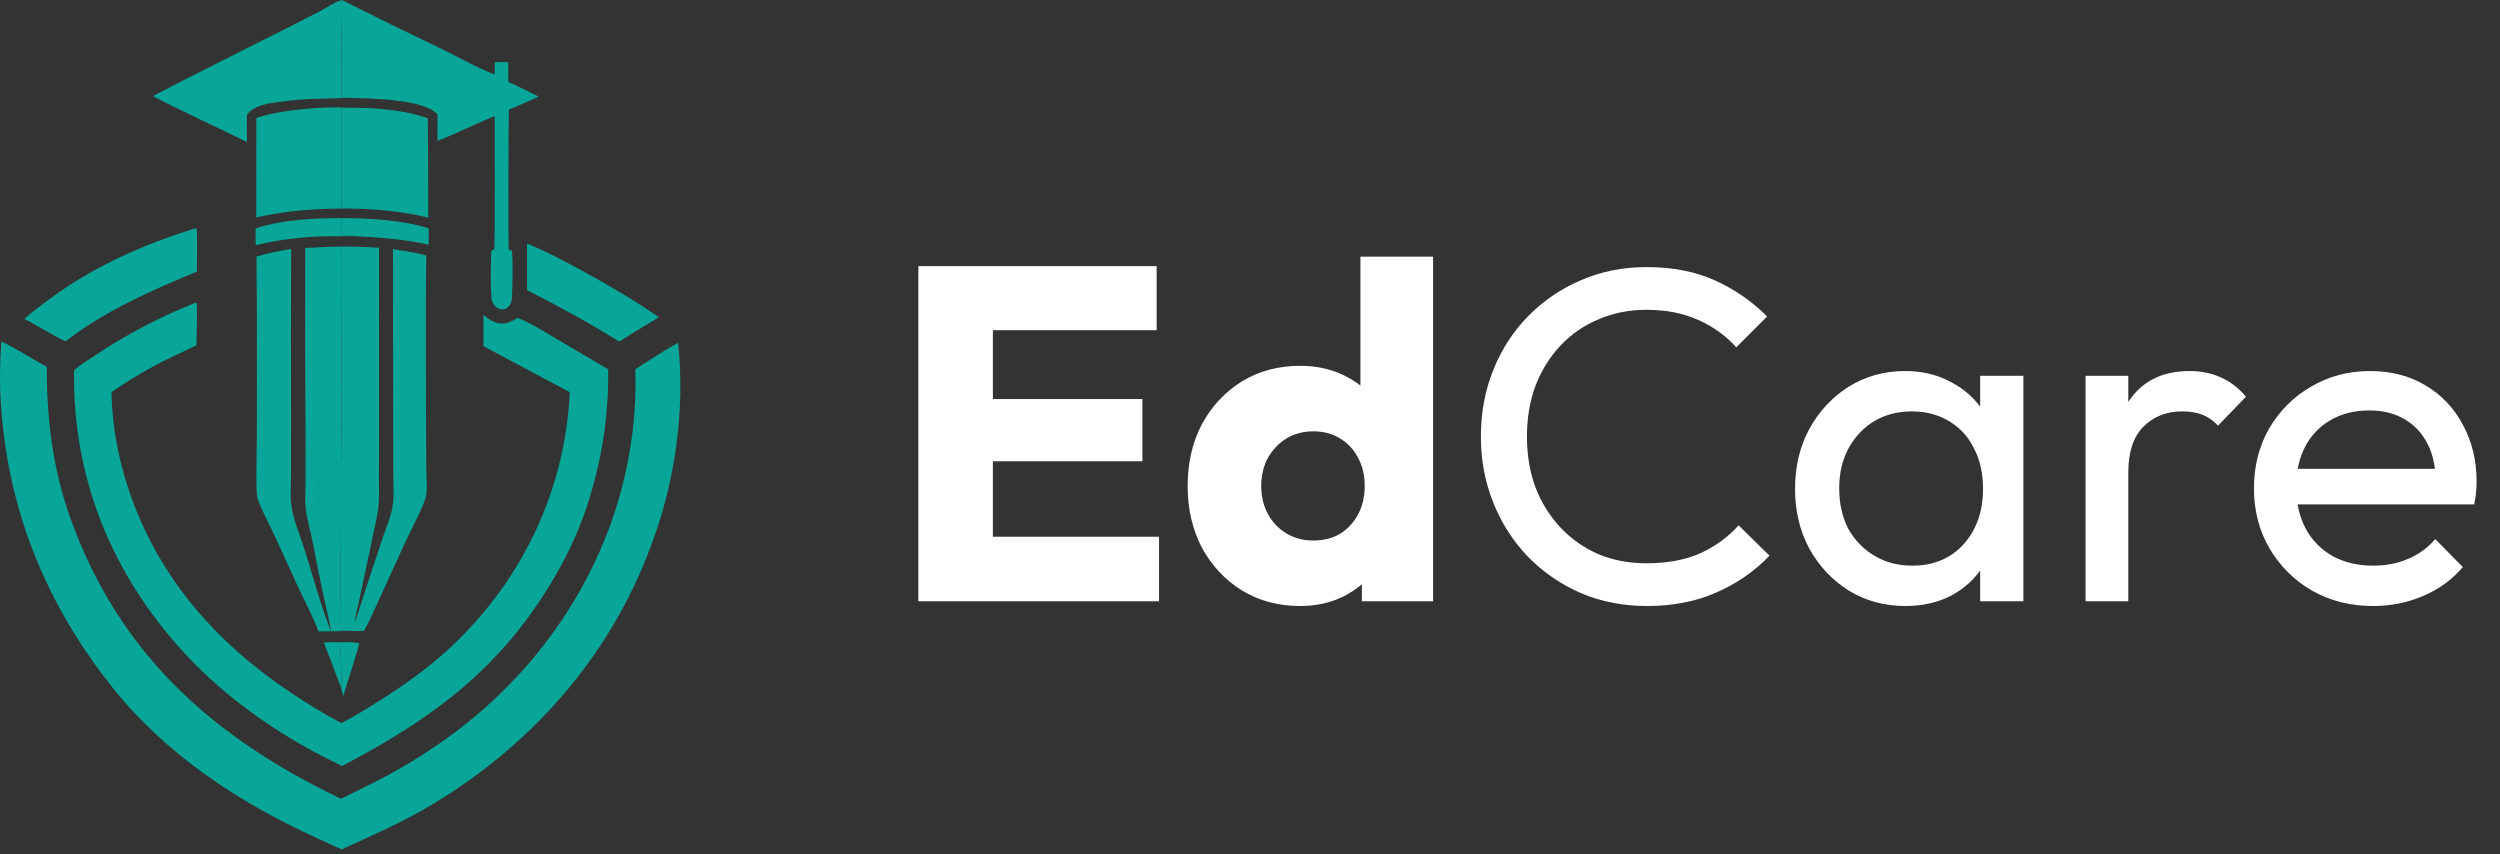 <svg width="158" height="54" viewBox="0 0 158 54" fill="none" xmlns="http://www.w3.org/2000/svg">
<rect x="0" y="0" width="158" height="54" fill="#333333" stroke="none"/>
<path d="M58.04 38V16.82H62.75V38H58.04ZM61.64 38V33.92H73.25V38H61.64ZM61.64 29.15V25.22H72.2V29.15H61.64ZM61.64 20.87V16.82H73.1V20.87H61.64ZM82.17 38.3C80.79 38.3 79.56 37.97 78.48 37.31C77.42 36.65 76.58 35.75 75.96 34.61C75.36 33.47 75.06 32.17 75.06 30.71C75.06 29.25 75.36 27.95 75.96 26.81C76.58 25.67 77.42 24.77 78.48 24.11C79.56 23.45 80.79 23.12 82.17 23.12C83.17 23.12 84.07 23.31 84.87 23.69C85.69 24.07 86.36 24.6 86.88 25.28C87.42 25.94 87.72 26.7 87.78 27.56V33.71C87.72 34.57 87.43 35.35 86.91 36.05C86.39 36.73 85.72 37.28 84.9 37.7C84.08 38.1 83.17 38.3 82.17 38.3ZM82.98 34.16C83.64 34.16 84.21 34.02 84.69 33.74C85.17 33.44 85.55 33.03 85.83 32.51C86.11 31.99 86.25 31.39 86.25 30.71C86.25 30.03 86.11 29.44 85.83 28.94C85.57 28.42 85.19 28.01 84.69 27.71C84.21 27.41 83.65 27.26 83.01 27.26C82.37 27.26 81.8 27.41 81.3 27.71C80.82 28.01 80.43 28.42 80.13 28.94C79.85 29.46 79.71 30.05 79.71 30.71C79.71 31.37 79.85 31.96 80.13 32.48C80.41 33 80.8 33.41 81.3 33.71C81.8 34.01 82.36 34.16 82.98 34.16ZM90.57 38H86.07V34.07L86.76 30.53L85.98 26.99V16.22H90.57V38ZM104.092 38.3C102.592 38.3 101.202 38.03 99.922 37.49C98.642 36.93 97.522 36.16 96.562 35.18C95.622 34.2 94.892 33.06 94.372 31.76C93.852 30.46 93.592 29.07 93.592 27.59C93.592 26.09 93.852 24.69 94.372 23.39C94.892 22.09 95.622 20.96 96.562 20C97.522 19.02 98.632 18.26 99.892 17.72C101.172 17.16 102.562 16.88 104.062 16.88C105.702 16.88 107.142 17.16 108.382 17.72C109.622 18.28 110.722 19.04 111.682 20L109.732 21.95C109.072 21.21 108.262 20.63 107.302 20.21C106.362 19.79 105.282 19.58 104.062 19.58C102.962 19.58 101.952 19.78 101.032 20.18C100.112 20.56 99.312 21.11 98.632 21.83C97.952 22.55 97.422 23.4 97.042 24.38C96.682 25.36 96.502 26.43 96.502 27.59C96.502 28.75 96.682 29.82 97.042 30.8C97.422 31.78 97.952 32.63 98.632 33.35C99.312 34.07 100.112 34.63 101.032 35.03C101.952 35.41 102.962 35.6 104.062 35.6C105.362 35.6 106.492 35.39 107.452 34.97C108.412 34.53 109.222 33.94 109.882 33.2L111.832 35.12C110.872 36.12 109.742 36.9 108.442 37.46C107.162 38.02 105.712 38.3 104.092 38.3ZM120.407 38.3C119.107 38.3 117.927 37.98 116.867 37.34C115.807 36.68 114.967 35.79 114.347 34.67C113.747 33.55 113.447 32.29 113.447 30.89C113.447 29.49 113.747 28.23 114.347 27.11C114.967 25.99 115.797 25.1 116.837 24.44C117.897 23.78 119.087 23.45 120.407 23.45C121.487 23.45 122.447 23.68 123.287 24.14C124.147 24.58 124.837 25.2 125.357 26C125.877 26.78 126.167 27.69 126.227 28.73V33.02C126.167 34.04 125.877 34.95 125.357 35.75C124.857 36.55 124.177 37.18 123.317 37.64C122.477 38.08 121.507 38.3 120.407 38.3ZM120.857 35.75C122.197 35.75 123.277 35.3 124.097 34.4C124.917 33.48 125.327 32.31 125.327 30.89C125.327 29.91 125.137 29.06 124.757 28.34C124.397 27.6 123.877 27.03 123.197 26.63C122.517 26.21 121.727 26 120.827 26C119.927 26 119.127 26.21 118.427 26.63C117.747 27.05 117.207 27.63 116.807 28.37C116.427 29.09 116.237 29.92 116.237 30.86C116.237 31.82 116.427 32.67 116.807 33.41C117.207 34.13 117.757 34.7 118.457 35.12C119.157 35.54 119.957 35.75 120.857 35.75ZM125.147 38V34.16L125.657 30.68L125.147 27.23V23.75H127.877V38H125.147ZM131.808 38V23.75H134.508V38H131.808ZM134.508 29.87L133.488 29.42C133.488 27.6 133.908 26.15 134.748 25.07C135.588 23.99 136.798 23.45 138.378 23.45C139.098 23.45 139.748 23.58 140.328 23.84C140.908 24.08 141.448 24.49 141.948 25.07L140.178 26.9C139.878 26.58 139.548 26.35 139.188 26.21C138.828 26.07 138.408 26 137.928 26C136.928 26 136.108 26.32 135.468 26.96C134.828 27.6 134.508 28.57 134.508 29.87ZM149.98 38.3C148.56 38.3 147.28 37.98 146.14 37.34C145 36.68 144.1 35.79 143.44 34.67C142.78 33.55 142.45 32.28 142.45 30.86C142.45 29.46 142.77 28.2 143.41 27.08C144.07 25.96 144.95 25.08 146.05 24.44C147.17 23.78 148.42 23.45 149.8 23.45C151.12 23.45 152.28 23.75 153.28 24.35C154.3 24.95 155.09 25.78 155.65 26.84C156.23 27.9 156.52 29.1 156.52 30.44C156.52 30.64 156.51 30.86 156.49 31.1C156.47 31.32 156.43 31.58 156.37 31.88H144.34V29.63H154.93L153.94 30.5C153.94 29.54 153.77 28.73 153.43 28.07C153.09 27.39 152.61 26.87 151.99 26.51C151.37 26.13 150.62 25.94 149.74 25.94C148.82 25.94 148.01 26.14 147.31 26.54C146.61 26.94 146.07 27.5 145.69 28.22C145.31 28.94 145.12 29.79 145.12 30.77C145.12 31.77 145.32 32.65 145.72 33.41C146.12 34.15 146.69 34.73 147.43 35.15C148.17 35.55 149.02 35.75 149.98 35.75C150.78 35.75 151.51 35.61 152.17 35.33C152.85 35.05 153.43 34.63 153.91 34.07L155.65 35.84C154.97 36.64 154.13 37.25 153.13 37.67C152.15 38.09 151.1 38.3 149.98 38.3Z" fill="white"/>
<path d="M20.462 40.6C21.163 40.596 21.909 40.543 22.605 40.63C22.234 40.653 21.857 40.635 21.485 40.62C21.499 41.126 21.642 43.218 21.565 43.49C21.209 42.52 20.834 41.563 20.462 40.6Z" fill="#07A698"/>
<path d="M22.605 40.629L22.701 40.645C22.723 40.806 21.814 43.522 21.704 43.99C21.659 43.829 21.592 43.654 21.565 43.49C21.641 43.218 21.499 41.126 21.485 40.62C21.857 40.635 22.234 40.653 22.605 40.629Z" fill="#07A698"/>
<path d="M21.589 13.783C23.224 13.784 25.536 13.912 27.09 14.438L27.098 15.464C25.473 15.106 23.892 14.993 22.239 14.918C22.033 14.877 21.809 14.891 21.6 14.887C21.603 14.519 21.599 14.151 21.589 13.783Z" fill="#07A698"/>
<path d="M16.153 14.441C17.788 13.874 19.883 13.789 21.589 13.783C21.599 14.151 21.603 14.519 21.6 14.887C21.809 14.891 22.033 14.877 22.239 14.918C21.635 14.948 21.026 14.914 20.421 14.936C19.705 14.956 18.99 15.013 18.279 15.107C17.567 15.2 16.861 15.329 16.161 15.494C16.162 15.143 16.156 14.792 16.153 14.441Z" fill="#07A698"/>
<path d="M33.309 15.398C34.477 15.869 35.617 16.474 36.729 17.077C38.41 17.991 40.054 18.954 41.637 20.047C41.346 20.228 41.053 20.406 40.76 20.582C40.212 20.91 39.67 21.246 39.132 21.59C37.249 20.402 35.281 19.347 33.309 18.336L33.309 15.398Z" fill="#07A698"/>
<path d="M12.384 14.419L12.432 14.452C12.486 15.344 12.442 16.27 12.442 17.166C9.633 18.324 6.573 19.675 4.141 21.578C3.608 21.327 3.09 21.008 2.572 20.723C2.237 20.52 1.887 20.342 1.542 20.156C1.947 19.767 2.42 19.433 2.865 19.095C5.731 16.915 9.007 15.453 12.384 14.419Z" fill="#07A698"/>
<path d="M16.201 7.462C17.614 6.948 20.57 6.691 22.051 6.819C21.896 6.831 21.742 6.841 21.586 6.843C21.592 8.941 21.606 11.043 21.582 13.141C21.716 13.141 21.873 13.114 21.993 13.179C20.014 13.169 18.136 13.309 16.197 13.737L16.201 7.462Z" fill="#07A698"/>
<path d="M22.05 6.819C23.523 6.771 25.65 6.964 27.036 7.476C27.057 9.567 27.066 11.658 27.063 13.75C25.375 13.352 23.721 13.197 21.992 13.179C21.872 13.115 21.715 13.14 21.581 13.141C21.605 11.043 21.591 8.941 21.585 6.843C21.741 6.841 21.895 6.831 22.05 6.819Z" fill="#07A698"/>
<path d="M9.659 6.074C12.514 4.58 15.407 3.158 18.28 1.702C18.939 1.371 19.595 1.035 20.249 0.695C20.672 0.469 21.151 0.138 21.602 0C21.497 0.536 21.575 1.388 21.577 1.952L21.582 6.148C21.753 6.151 21.932 6.14 22.098 6.188C20.706 6.236 19.349 6.219 17.961 6.399C17.204 6.497 16.105 6.579 15.606 7.252C15.594 7.826 15.603 8.402 15.604 8.975C13.631 7.997 11.614 7.093 9.659 6.074Z" fill="#07A698"/>
<path d="M21.602 0C23.717 1.064 25.842 2.106 27.977 3.126C29.055 3.651 30.146 4.284 31.262 4.708L31.27 3.928C31.554 3.926 31.838 3.919 32.122 3.928L32.123 5.182C32.777 5.456 33.409 5.796 34.047 6.108C33.42 6.39 32.79 6.665 32.158 6.933C32.133 7.846 32.113 15.665 32.154 15.77C32.162 15.791 32.182 15.804 32.196 15.821L32.339 15.826C32.429 16.006 32.402 18.767 32.325 19.04C32.273 19.221 32.171 19.395 32.01 19.487C31.864 19.569 31.698 19.574 31.544 19.516C31.338 19.439 31.185 19.259 31.105 19.048C30.974 18.702 31.014 16.275 31.056 15.834C31.128 15.79 31.157 15.788 31.239 15.78C31.288 15.652 31.265 8.284 31.266 7.332C30.051 7.824 28.869 8.441 27.646 8.903L27.648 7.222C26.768 6.255 23.396 6.222 22.099 6.187C21.933 6.139 21.754 6.15 21.582 6.148L21.578 1.951C21.575 1.387 21.497 0.536 21.602 0Z" fill="#07A698"/>
<path d="M19.29 15.674C20.049 15.631 20.805 15.592 21.566 15.584C21.546 18.526 21.591 21.47 21.59 24.413L21.582 27.433C21.577 28.01 21.539 28.61 21.578 29.184C21.112 29.268 20.722 29.411 20.429 29.831C20.128 30.263 20.053 30.878 20.143 31.398C20.222 31.861 20.439 32.258 20.813 32.521C21.036 32.678 21.29 32.765 21.555 32.8L21.486 39.853C21.7 39.853 21.922 39.838 22.133 39.874C21.468 39.9 20.798 39.887 20.133 39.904C19.764 38.949 19.285 38.037 18.85 37.114L17.27 33.675C16.982 33.057 16.447 32.079 16.265 31.452C16.15 31.056 16.23 28.251 16.229 27.621C16.228 23.82 16.252 20.016 16.206 16.216C16.929 15.989 17.661 15.858 18.404 15.732C18.382 19.397 18.381 23.063 18.399 26.728L18.392 30.212C18.391 30.763 18.336 31.378 18.411 31.921C18.542 32.877 18.977 33.87 19.266 34.788C19.809 36.519 20.284 38.308 20.951 39.989C20.792 39.124 20.576 38.264 20.392 37.404C20.166 36.325 19.949 35.243 19.741 34.16C19.603 33.48 19.394 32.787 19.317 32.098C19.267 31.657 19.306 31.182 19.308 30.738C19.315 29.802 19.316 28.866 19.312 27.93C19.282 23.845 19.274 19.76 19.29 15.674Z" fill="#07A698"/>
<path d="M21.566 15.584C22.362 15.582 23.158 15.606 23.952 15.656L23.956 27.037L23.946 30.27C23.944 30.844 23.979 31.45 23.917 32.019C23.851 32.63 23.69 33.25 23.568 33.851L22.749 37.731C22.632 38.277 22.488 38.821 22.393 39.371C22.571 38.967 22.692 38.525 22.829 38.104L23.488 36.091C23.732 35.344 23.98 34.599 24.232 33.856C24.436 33.263 24.723 32.596 24.817 31.97C24.907 31.375 24.86 30.726 24.858 30.121L24.85 26.973L24.835 15.743C25.534 15.864 26.255 15.955 26.939 16.146C26.889 19.866 26.918 23.593 26.928 27.313L26.946 29.856C26.951 30.334 27.018 30.899 26.923 31.363C26.804 31.946 25.942 33.55 25.651 34.185L23.971 37.863C23.658 38.539 23.362 39.236 22.997 39.884C22.754 39.881 22.502 39.891 22.259 39.874H22.133C21.923 39.839 21.7 39.854 21.487 39.853L21.555 32.8C21.291 32.766 21.037 32.678 20.814 32.521C20.44 32.258 20.222 31.861 20.144 31.399C20.054 30.878 20.128 30.263 20.43 29.832C20.723 29.411 21.113 29.269 21.578 29.184C21.54 28.61 21.578 28.01 21.582 27.433L21.59 24.413C21.591 21.47 21.546 18.526 21.566 15.584Z" fill="#07A698"/>
<path d="M21.578 29.184C22.04 29.243 22.45 29.382 22.748 29.787C23.054 30.203 23.141 30.788 23.069 31.301C23.005 31.759 22.802 32.204 22.442 32.482C22.169 32.694 21.885 32.761 21.555 32.8C21.291 32.766 21.037 32.678 20.814 32.521C20.44 32.258 20.222 31.861 20.144 31.399C20.054 30.878 20.128 30.263 20.43 29.832C20.722 29.411 21.112 29.268 21.578 29.184Z" fill="#07A698"/>
<path d="M12.359 19.132L12.414 19.135C12.493 19.246 12.417 21.49 12.414 21.824C11.587 22.224 10.751 22.597 9.935 23.026C8.947 23.545 7.975 24.147 7.046 24.777C7.076 26.76 7.44 28.799 8.043 30.676C9.882 36.404 13.656 40.63 18.432 43.81C19.45 44.489 20.501 45.139 21.581 45.701C22.437 45.253 23.262 44.74 24.081 44.221C25.737 43.171 27.262 42.076 28.697 40.702C33.027 36.555 35.72 30.979 36.01 24.786L30.556 21.879V19.898C30.819 20.123 31.089 20.317 31.422 20.407C31.919 20.54 32.299 20.346 32.716 20.086C33.712 20.492 34.72 21.167 35.666 21.708L38.438 23.339C38.473 26.277 38.044 29.027 37.155 31.811C36.534 33.757 35.604 35.626 34.528 37.333C31.176 42.65 26.94 45.626 21.614 48.412C20.883 48.035 20.134 47.684 19.416 47.28C16.573 45.683 13.84 43.666 11.597 41.213C7.118 36.312 4.565 30.263 4.682 23.398C5.089 23.039 5.581 22.748 6.03 22.448C8.042 21.103 10.134 20.018 12.359 19.132Z" fill="#07A698"/>
<path d="M0.088 21.577C1.063 22.058 2.002 22.658 2.959 23.184C2.943 26.424 3.334 29.614 4.418 32.664C7.547 41.468 13.632 46.693 21.552 50.482C22.506 49.998 23.477 49.552 24.421 49.042C27.687 47.278 30.642 45.07 33.154 42.231C37.714 37.078 40.373 30.43 40.152 23.329C41.047 22.78 41.932 22.158 42.857 21.668C42.968 22.715 43.015 23.768 42.996 24.821C42.988 25.235 42.971 25.648 42.946 26.061C42.921 26.474 42.886 26.886 42.843 27.297C42.8 27.709 42.749 28.119 42.688 28.528C42.628 28.936 42.559 29.344 42.481 29.749C42.403 30.155 42.317 30.558 42.222 30.96C42.127 31.361 42.024 31.76 41.912 32.157C41.8 32.554 41.68 32.947 41.551 33.338C41.422 33.729 41.285 34.117 41.14 34.502C38.458 41.762 33.231 47.435 26.813 51.137C25.129 52.108 23.36 52.867 21.605 53.68C21.014 53.44 20.434 53.151 19.853 52.885C15.078 50.696 10.493 47.695 7.106 43.447C3.482 38.901 1.096 33.754 0.292 27.847C0.217 27.329 0.156 26.809 0.11 26.287C0.064 25.765 0.032 25.242 0.015 24.718C-0.002 24.194 -0.005 23.67 0.008 23.146C0.02 22.622 0.046 22.099 0.088 21.577Z" fill="#07A698"/>
</svg>

